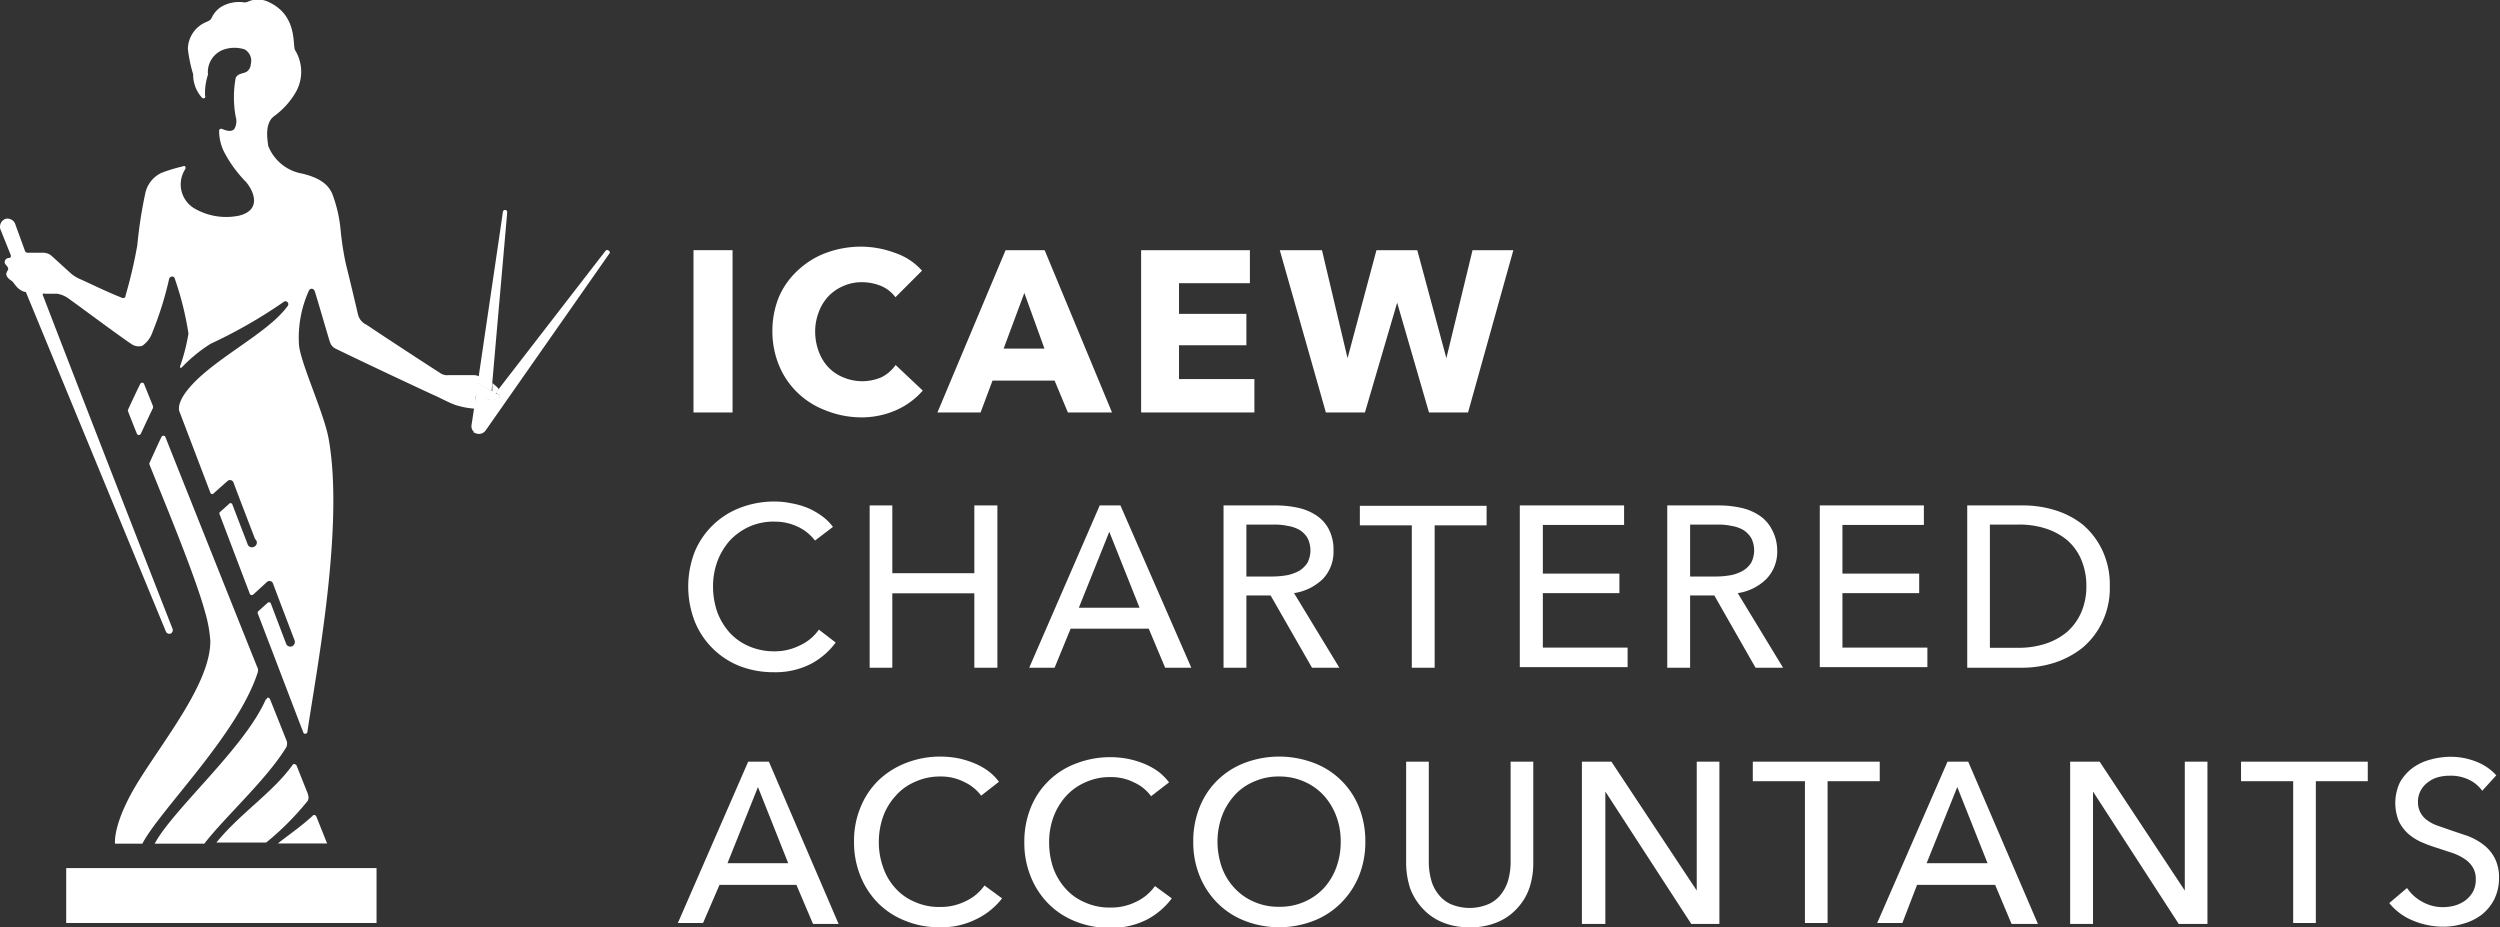 <svg xmlns="http://www.w3.org/2000/svg" viewBox="0 0 128.01 47.48"><rect x="0" y="0" width="128.01" height="47.48" fill="#333333" stroke="none"/><defs><style>.cls-1{fill:#fff;}</style></defs><g id="Layer_2" data-name="Layer 2"><g id="Layer_1-2" data-name="Layer 1"><path class="cls-1" d="M7.84,20.81l-.46-1.14a.1.1,0,0,0-.07-.07.11.11,0,0,0-.13.06c-.2.4-.45.94-.62,1.31a.11.11,0,0,0,0,.1c.15.39.33.84.45,1.14a.11.11,0,0,0,.2,0c.06-.12.43-.93.62-1.31a.14.14,0,0,0,0-.09"/><path class="cls-1" d="M13.61,35.81c-1.07,2.47-4.75,5.63-5.69,7.39h2.54c1.07-1.38,3.12-3.22,4.15-4.86a.44.44,0,0,0,.07-.4l-.85-2.13a.12.12,0,0,0-.15-.08s0,.05-.07.09"/><path class="cls-1" d="M15.78,40.69l-.59-1.48a.12.12,0,0,0-.07-.07.11.11,0,0,0-.12,0c-1,1.42-2.67,2.47-3.92,4h2.55A14.19,14.19,0,0,0,15.76,41a.37.37,0,0,0,0-.33"/><path class="cls-1" d="M13.18,34.18c-.07-.16-4.69-11.74-4.71-11.8a.11.11,0,0,0-.1-.07.11.11,0,0,0-.1.06c-.21.43-.44.95-.61,1.32a.13.13,0,0,0,0,.11c.59,1.49,2.32,5.61,2.84,7.54a6.85,6.85,0,0,1,.27,1.49c0,2.07-2.19,4.81-3.61,7.06S5.89,43.2,5.89,43.2h1.4c.86-1.68,4.87-5.57,5.9-8.75a.38.38,0,0,0,0-.26"/><path class="cls-1" d="M16,41.78c-.64.59-1.38,1.08-1.77,1.41h2.52l-.56-1.4a.13.13,0,0,0-.11-.06s-.05,0-.08.05"/><rect class="cls-1" x="3.39" y="44.45" width="15.89" height="2.81"/><path class="cls-1" d="M24.51,19.66a4.68,4.68,0,0,0,.66.37c.27-3.14.8-9.09.8-9.16a.11.11,0,0,0-.1-.12.12.12,0,0,0-.12.09c0,.05-.82,5.59-1.29,8.78Z"/><path class="cls-1" d="M31.16,12.83a.1.1,0,0,0-.14,0c-.05.05-3.72,4.81-5.64,7.29.12.06.22.11.21.19s-.28.19-.56.14-.47-.28-.61-.22-.06.05-.07.14c-.12.86-.21,1.42-.21,1.42h0a.44.44,0,0,0,.06.25l0,0,.06.07,0,.05h.05a.42.42,0,0,0,.55-.11h0L31.19,13A.1.1,0,0,0,31.16,12.83Z"/><path class="cls-1" d="M24.35,20.39c0-.09,0-.14.07-.14s.41.18.61.22.52,0,.56-.14-.09-.13-.21-.19l.16-.21a.91.91,0,0,0-.19-.2l-.14-.12,0,.42a4.68,4.68,0,0,1-.66-.37l-.05,0,.06-.37a.6.6,0,0,0-.33-.08l-1.27,0a.62.62,0,0,1-.45-.13c-.23-.14-2.7-1.75-3.74-2.45a.78.78,0,0,1-.44-.53c-.09-.39-.47-2-.62-2.58a15.46,15.46,0,0,1-.27-1.75A7,7,0,0,0,17,9.89c-.14-.28-.4-.73-1.52-1a2.29,2.29,0,0,1-1.75-1.43c0-.15-.23-1.1.29-1.5a4,4,0,0,0,1.09-1.18,2.11,2.11,0,0,0,0-2.21c-.14-.24.14-1.74-1.3-2.44a1.28,1.28,0,0,0-.94-.11c-.16.05-.25.12-.39.1a1.78,1.78,0,0,0-1.17.24,1.33,1.33,0,0,0-.47.55c-.06.12-.11.14-.26.21A1.52,1.52,0,0,0,9.62,2.5a7.1,7.1,0,0,0,.27,1.3A1.76,1.76,0,0,0,10.34,5a.11.11,0,0,0,.16,0,.13.13,0,0,0,0-.1,3,3,0,0,1,.15-1.08,1.22,1.22,0,0,1,.83-1.29,1.71,1.71,0,0,1,1.05,0,.67.67,0,0,1,.31.76.48.48,0,0,1-.18.36c-.18.14-.44.07-.59.33a5.48,5.48,0,0,0,0,2,.79.79,0,0,1-.07.62c-.13.16-.38.11-.63,0a.11.11,0,0,0-.08,0,.1.1,0,0,0-.07.09,2.44,2.44,0,0,0,.24,1.06,6.43,6.43,0,0,0,1.15,1.58c.46.57.72,1.44-.36,1.71a3.24,3.24,0,0,1-2.3-.37,1.43,1.43,0,0,1-.47-2,.14.14,0,0,0,0-.15.1.1,0,0,0-.12,0,7.92,7.92,0,0,0-1.09.33,1.5,1.5,0,0,0-.82,1,23,23,0,0,0-.42,2.71,24.17,24.17,0,0,1-.6,2.57c0,.1-.08.16-.18.12-.81-.32-1.5-.67-2.24-1A1.78,1.78,0,0,1,3.63,14l-1-.91a.68.68,0,0,0-.46-.15c-.27,0-.55,0-.76,0a.14.14,0,0,1-.13-.09c-.18-.5-.44-1.2-.49-1.35A.43.43,0,0,0,.3,11.2a.43.43,0,0,0-.28.54l.53,1.32a.19.19,0,0,1,0,.1.13.13,0,0,1-.09.05c-.11,0-.21.07-.22.21s.23.24.17.4a.63.63,0,0,0-.09.2c0,.12.09.24.26.35s.24.42.66.57c.07,0,.09,0,.12.1L8.5,32.35a.19.19,0,0,0,.26.08.2.2,0,0,0,.08-.22c-.22-.55-4.49-11.48-6.64-17.08a.08.08,0,0,1,0-.09.09.09,0,0,1,.09,0c.18,0,.42,0,.63,0a1.38,1.38,0,0,1,.54.21c.69.49,2.53,1.87,3.29,2.38a.66.66,0,0,0,.53.08A1.39,1.39,0,0,0,7.81,17a17.26,17.26,0,0,0,.85-2.72.16.16,0,0,1,.15-.12.13.13,0,0,1,.14.11,15.89,15.89,0,0,1,.7,2.81,9.89,9.89,0,0,1-.43,1.68,0,0,0,0,0,0,.07,0,0,0,0,0,.07,0,7.8,7.8,0,0,1,1.5-1.23,25.12,25.12,0,0,0,3.72-2.13.15.15,0,0,1,.21,0,.15.15,0,0,1,0,.21c-1.07,1.48-4.07,2.81-5.24,4.45-.42.6-.32.91-.27,1l1.57,4.12a.1.1,0,0,0,.17,0l.7-.62a.19.19,0,0,1,.3.06c.19.52.95,2.49,1.11,2.91A.23.23,0,0,1,13,28a.23.23,0,0,1-.32-.13l-.79-2.06a.1.1,0,0,0-.17,0l-.47.42a.11.11,0,0,0,0,.12l1.55,4.08a.12.12,0,0,0,.18,0l.7-.64a.19.19,0,0,1,.3.09c.19.52.93,2.45,1.1,2.9a.24.24,0,0,1-.12.31.23.23,0,0,1-.31-.13l-.79-2.08a.11.11,0,0,0-.17,0l-.48.43a.13.13,0,0,0,0,.13c1.05,2.74,2.23,5.84,2.32,6.06a.1.1,0,0,0,.12.07.12.12,0,0,0,.09-.09c.42-2.93,1.9-10.47,1.09-15-.23-1.31-1.41-3.81-1.52-4.8a5.86,5.86,0,0,1,.49-2.76c.07-.19.26-.17.32,0,.16.51.52,1.76.68,2.29.11.37.14.53.42.66,1.43.7,4.89,2.32,5.08,2.4s.67.34,1,.46a4.23,4.23,0,0,0,1.07.2Z"/><path class="cls-1" d="M35.51,21.12V12.81h2v8.31Z"/><path class="cls-1" d="M45.89,21a4.4,4.4,0,0,1-1.87.37A4.93,4.93,0,0,1,42.24,21a4.15,4.15,0,0,1-1.41-.9,4.07,4.07,0,0,1-.94-1.39A4.53,4.53,0,0,1,39.55,17a4.6,4.6,0,0,1,.34-1.81,4,4,0,0,1,1-1.38,4.26,4.26,0,0,1,1.43-.87,5.16,5.16,0,0,1,1.78-.31,5,5,0,0,1,1.73.32,3.21,3.21,0,0,1,1.38.91l-1.36,1.36a1.76,1.76,0,0,0-.74-.58,2.59,2.59,0,0,0-.94-.19,2.34,2.34,0,0,0-1,.2,2.31,2.31,0,0,0-.76.53,2.38,2.38,0,0,0-.49.81,2.75,2.75,0,0,0-.18,1,2.91,2.91,0,0,0,.18,1,2.37,2.37,0,0,0,.48.8,2.2,2.2,0,0,0,.75.52,2.49,2.49,0,0,0,2,0,2,2,0,0,0,.71-.62L47.25,20A3.91,3.91,0,0,1,45.89,21Z"/><path class="cls-1" d="M54.68,21.12,54,19.49H50.82l-.61,1.63H48l3.49-8.31h2l3.45,8.31ZM52.45,15l-1.06,2.85h2.09Z"/><path class="cls-1" d="M58.43,21.12V12.81H64V14.5H60.37v1.57h3.45v1.61H60.37v1.73h3.86v1.71Z"/><path class="cls-1" d="M75.17,21.12h-2L71.54,15.5h0l-1.65,5.62h-2l-2.36-8.31h2.16L69,18.34h0l1.48-5.53h2.09l1.49,5.53h0l1.34-5.53h2.09Z"/><path class="cls-1" d="M42.79,32.9A3.75,3.75,0,0,1,41.51,34a4,4,0,0,1-1.89.42,4.79,4.79,0,0,1-1.76-.32,4.11,4.11,0,0,1-2.29-2.29,4.94,4.94,0,0,1,0-3.55A4.09,4.09,0,0,1,37.9,26a4.84,4.84,0,0,1,1.77-.32,4.17,4.17,0,0,1,.85.09,4,4,0,0,1,.84.24,3.63,3.63,0,0,1,.72.41,2.52,2.52,0,0,1,.57.56l-.92.7a2.34,2.34,0,0,0-.86-.7,2.71,2.71,0,0,0-1.2-.27,3,3,0,0,0-1.31.26,3.16,3.16,0,0,0-1,.72,3.43,3.43,0,0,0-.63,1.06A3.72,3.72,0,0,0,36.51,30a4.06,4.06,0,0,0,.21,1.32,3.31,3.31,0,0,0,.63,1.06,2.81,2.81,0,0,0,1,.71,3.21,3.21,0,0,0,1.3.26,2.83,2.83,0,0,0,1.28-.29,2.41,2.41,0,0,0,1-.82Z"/><path class="cls-1" d="M44.53,25.88h1.16v3.47h4.2V25.88h1.18v8.31H49.89V30.38h-4.2v3.81H44.53Z"/><path class="cls-1" d="M54,34.19h-1.3l3.61-8.31h1.06L61,34.19H59.66l-.84-2h-4Zm1.24-3.07h3.11l-1.55-3.89Z"/><path class="cls-1" d="M63.82,34.19H62.65V25.88h2.67a5.24,5.24,0,0,1,1.14.12,2.74,2.74,0,0,1,.94.39,1.9,1.9,0,0,1,.64.71,2.24,2.24,0,0,1,.24,1.08,2,2,0,0,1-.56,1.48,2.69,2.69,0,0,1-1.46.71l2.32,3.82h-1.4l-2.12-3.7H63.82Zm0-4.67h1.34a4.56,4.56,0,0,0,.76-.07,2.28,2.28,0,0,0,.62-.23,1.34,1.34,0,0,0,.41-.41,1.4,1.4,0,0,0,0-1.26,1.21,1.21,0,0,0-.4-.41,1.77,1.77,0,0,0-.6-.21,3.23,3.23,0,0,0-.71-.07H63.82Z"/><path class="cls-1" d="M73.46,34.19H72.29V26.9H69.63v-1h6.49v1H73.46Z"/><path class="cls-1" d="M79,33.16h4.34v1H77.82V25.88h5.34v1H79v2.49h3.92v1H79Z"/><path class="cls-1" d="M86.54,34.19H85.37V25.88H88a5.24,5.24,0,0,1,1.14.12,2.74,2.74,0,0,1,.94.39,1.9,1.9,0,0,1,.64.71A2.24,2.24,0,0,1,91,28.18a2,2,0,0,1-.57,1.48,2.62,2.62,0,0,1-1.45.71l2.32,3.82H89.89l-2.11-3.7H86.54Zm0-4.67h1.34a4.56,4.56,0,0,0,.76-.07,2.09,2.09,0,0,0,.61-.23,1.27,1.27,0,0,0,.42-.41,1.4,1.4,0,0,0,0-1.26,1.3,1.3,0,0,0-.4-.41,1.77,1.77,0,0,0-.6-.21,3.23,3.23,0,0,0-.71-.07H86.54Z"/><path class="cls-1" d="M94.34,33.16h4.35v1H93.18V25.88h5.33v1H94.34v2.49h3.93v1H94.34Z"/><path class="cls-1" d="M100.73,25.88h2.86a5.46,5.46,0,0,1,1.59.23,4.33,4.33,0,0,1,1.45.74,3.9,3.9,0,0,1,1,1.29,4.12,4.12,0,0,1,.4,1.89,4,4,0,0,1-.4,1.85,3.9,3.9,0,0,1-1,1.29,4.6,4.6,0,0,1-1.45.77,5.49,5.49,0,0,1-1.59.25h-2.86Zm1.16,7.29h1.46a4.4,4.4,0,0,0,1.39-.21,3.31,3.31,0,0,0,1.11-.61,2.88,2.88,0,0,0,.72-1,3.29,3.29,0,0,0,.26-1.33,3.4,3.4,0,0,0-.26-1.36,2.75,2.75,0,0,0-.72-1,3.29,3.29,0,0,0-1.11-.6,4.41,4.41,0,0,0-1.39-.2h-1.46Z"/><path class="cls-1" d="M36,47.26H34.71L38.31,39h1.06l3.57,8.31H41.63l-.85-2H36.84Zm1.25-3.06h3.11l-1.55-3.9Z"/><path class="cls-1" d="M51.31,46A3.68,3.68,0,0,1,50,47.06a3.94,3.94,0,0,1-1.89.42,4.55,4.55,0,0,1-1.75-.33,4,4,0,0,1-1.39-.9,4.14,4.14,0,0,1-.91-1.39,4.56,4.56,0,0,1-.33-1.76,4.45,4.45,0,0,1,.34-1.78A4,4,0,0,1,45,39.94a4.26,4.26,0,0,1,1.41-.88,4.79,4.79,0,0,1,1.76-.32,5.1,5.1,0,0,1,.86.08,4.68,4.68,0,0,1,.83.25,3.41,3.41,0,0,1,.73.4,2.7,2.7,0,0,1,.56.56l-.91.71a2.27,2.27,0,0,0-.87-.7,2.58,2.58,0,0,0-1.2-.28,3.07,3.07,0,0,0-1.31.27,2.75,2.75,0,0,0-1,.72,3.17,3.17,0,0,0-.64,1.06A3.88,3.88,0,0,0,45,43.1a3.75,3.75,0,0,0,.22,1.31,3,3,0,0,0,.62,1.06,2.73,2.73,0,0,0,1,.71,3,3,0,0,0,1.29.26,2.83,2.83,0,0,0,1.28-.28,2.43,2.43,0,0,0,1-.82Z"/><path class="cls-1" d="M60,46a3.78,3.78,0,0,1-1.28,1.09,4,4,0,0,1-1.89.42,4.6,4.6,0,0,1-1.76-.33,4,4,0,0,1-1.38-.9,4.14,4.14,0,0,1-.91-1.39,4.56,4.56,0,0,1-.33-1.76,4.63,4.63,0,0,1,.33-1.78,4,4,0,0,1,2.33-2.26,4.84,4.84,0,0,1,1.77-.32,5,5,0,0,1,.85.08,4.78,4.78,0,0,1,.84.25,3.67,3.67,0,0,1,.73.4,3,3,0,0,1,.56.56l-.92.71a2.16,2.16,0,0,0-.86-.7,2.58,2.58,0,0,0-1.2-.28,3,3,0,0,0-1.31.27,2.88,2.88,0,0,0-1,.72,3.31,3.31,0,0,0-.63,1.06,3.64,3.64,0,0,0-.22,1.29,4,4,0,0,0,.21,1.31,3.21,3.21,0,0,0,.63,1.06,2.78,2.78,0,0,0,1,.71,3.05,3.05,0,0,0,1.3.26,2.83,2.83,0,0,0,1.28-.28,2.5,2.5,0,0,0,1-.82Z"/><path class="cls-1" d="M69.91,43.1a4.56,4.56,0,0,1-.33,1.76,4.19,4.19,0,0,1-.93,1.39,4,4,0,0,1-1.39.9,4.86,4.86,0,0,1-3.52,0,4,4,0,0,1-1.39-.9,4.17,4.17,0,0,1-.92-1.39,4.56,4.56,0,0,1-.33-1.76,4.63,4.63,0,0,1,.33-1.78,4,4,0,0,1,.92-1.38,4.07,4.07,0,0,1,1.39-.88,5,5,0,0,1,3.52,0,4,4,0,0,1,2.32,2.26A4.63,4.63,0,0,1,69.91,43.1Zm-1.26,0a3.64,3.64,0,0,0-.22-1.29,3.31,3.31,0,0,0-.63-1.06,2.94,2.94,0,0,0-1-.72,3.1,3.1,0,0,0-1.31-.27,3.05,3.05,0,0,0-1.3.27,2.75,2.75,0,0,0-1,.72,3.31,3.31,0,0,0-.63,1.06,3.88,3.88,0,0,0-.22,1.29,4,4,0,0,0,.22,1.3,3.07,3.07,0,0,0,.64,1.06,2.91,2.91,0,0,0,1,.71,3.05,3.05,0,0,0,1.3.26,3.08,3.08,0,0,0,1.3-.26,3,3,0,0,0,1-.71,3.21,3.21,0,0,0,.63-1.06A3.74,3.74,0,0,0,68.65,43.1Z"/><path class="cls-1" d="M75.23,47.48a3.47,3.47,0,0,1-1.43-.28,2.83,2.83,0,0,1-1-.73,3.05,3.05,0,0,1-.6-1A4.27,4.27,0,0,1,72,44.19V39h1.16v5.17a3.46,3.46,0,0,0,.11.84,2,2,0,0,0,.35.74,1.72,1.72,0,0,0,.63.53,2.48,2.48,0,0,0,2,0,1.68,1.68,0,0,0,.64-.53,2.11,2.11,0,0,0,.35-.74,3.46,3.46,0,0,0,.11-.84V39h1.16v5.24a4,4,0,0,1-.2,1.23,2.88,2.88,0,0,1-.59,1,2.83,2.83,0,0,1-1,.73A3.47,3.47,0,0,1,75.23,47.48Z"/><path class="cls-1" d="M86.88,45.6h0V39h1.16v8.31H86.6l-4.4-6.78h0v6.78H81V39h1.51Z"/><path class="cls-1" d="M93.58,47.26H92.42V40H89.75V39h6.5v1H93.58Z"/><path class="cls-1" d="M97.41,47.26H96.12L99.72,39h1.06l3.57,8.31H103l-.84-2h-4Zm1.24-3.06h3.12l-1.55-3.9Z"/><path class="cls-1" d="M111.87,45.6h0V39h1.16v8.31h-1.47l-4.39-6.78h0v6.78H106V39h1.51Z"/><path class="cls-1" d="M118.58,47.26h-1.16V40h-2.67V39h6.49v1h-2.66Z"/><path class="cls-1" d="M127.1,40.49a1.78,1.78,0,0,0-.67-.56,2.11,2.11,0,0,0-1-.21,2.22,2.22,0,0,0-.57.07,1.47,1.47,0,0,0-.52.25,1.28,1.28,0,0,0-.38.42,1.17,1.17,0,0,0-.15.61,1.08,1.08,0,0,0,.14.56,1.12,1.12,0,0,0,.36.39,2,2,0,0,0,.54.27l.66.23.86.29a3.2,3.2,0,0,1,.79.44,2.06,2.06,0,0,1,.57.67,2.12,2.12,0,0,1,.23,1,2.44,2.44,0,0,1-.24,1.12,2.37,2.37,0,0,1-.64.79,2.7,2.7,0,0,1-.93.46,3.47,3.47,0,0,1-1.07.16,4,4,0,0,1-1.52-.31,3,3,0,0,1-1.22-.9l.91-.77a2.18,2.18,0,0,0,.79.71,2.14,2.14,0,0,0,1.06.27,2.33,2.33,0,0,0,.59-.08,1.8,1.8,0,0,0,.54-.26,1.49,1.49,0,0,0,.39-.44,1.29,1.29,0,0,0,.15-.64,1.14,1.14,0,0,0-.16-.63,1.36,1.36,0,0,0-.43-.43,2.74,2.74,0,0,0-.62-.3l-.76-.25a7.47,7.47,0,0,1-.79-.29,2.68,2.68,0,0,1-.69-.43,2.1,2.1,0,0,1-.49-.65,2.49,2.49,0,0,1,.06-2,2.46,2.46,0,0,1,.66-.74,2.81,2.81,0,0,1,.91-.42,4.06,4.06,0,0,1,1-.14,3.58,3.58,0,0,1,1.36.26,2.67,2.67,0,0,1,1,.69Z"/></g></g></svg>